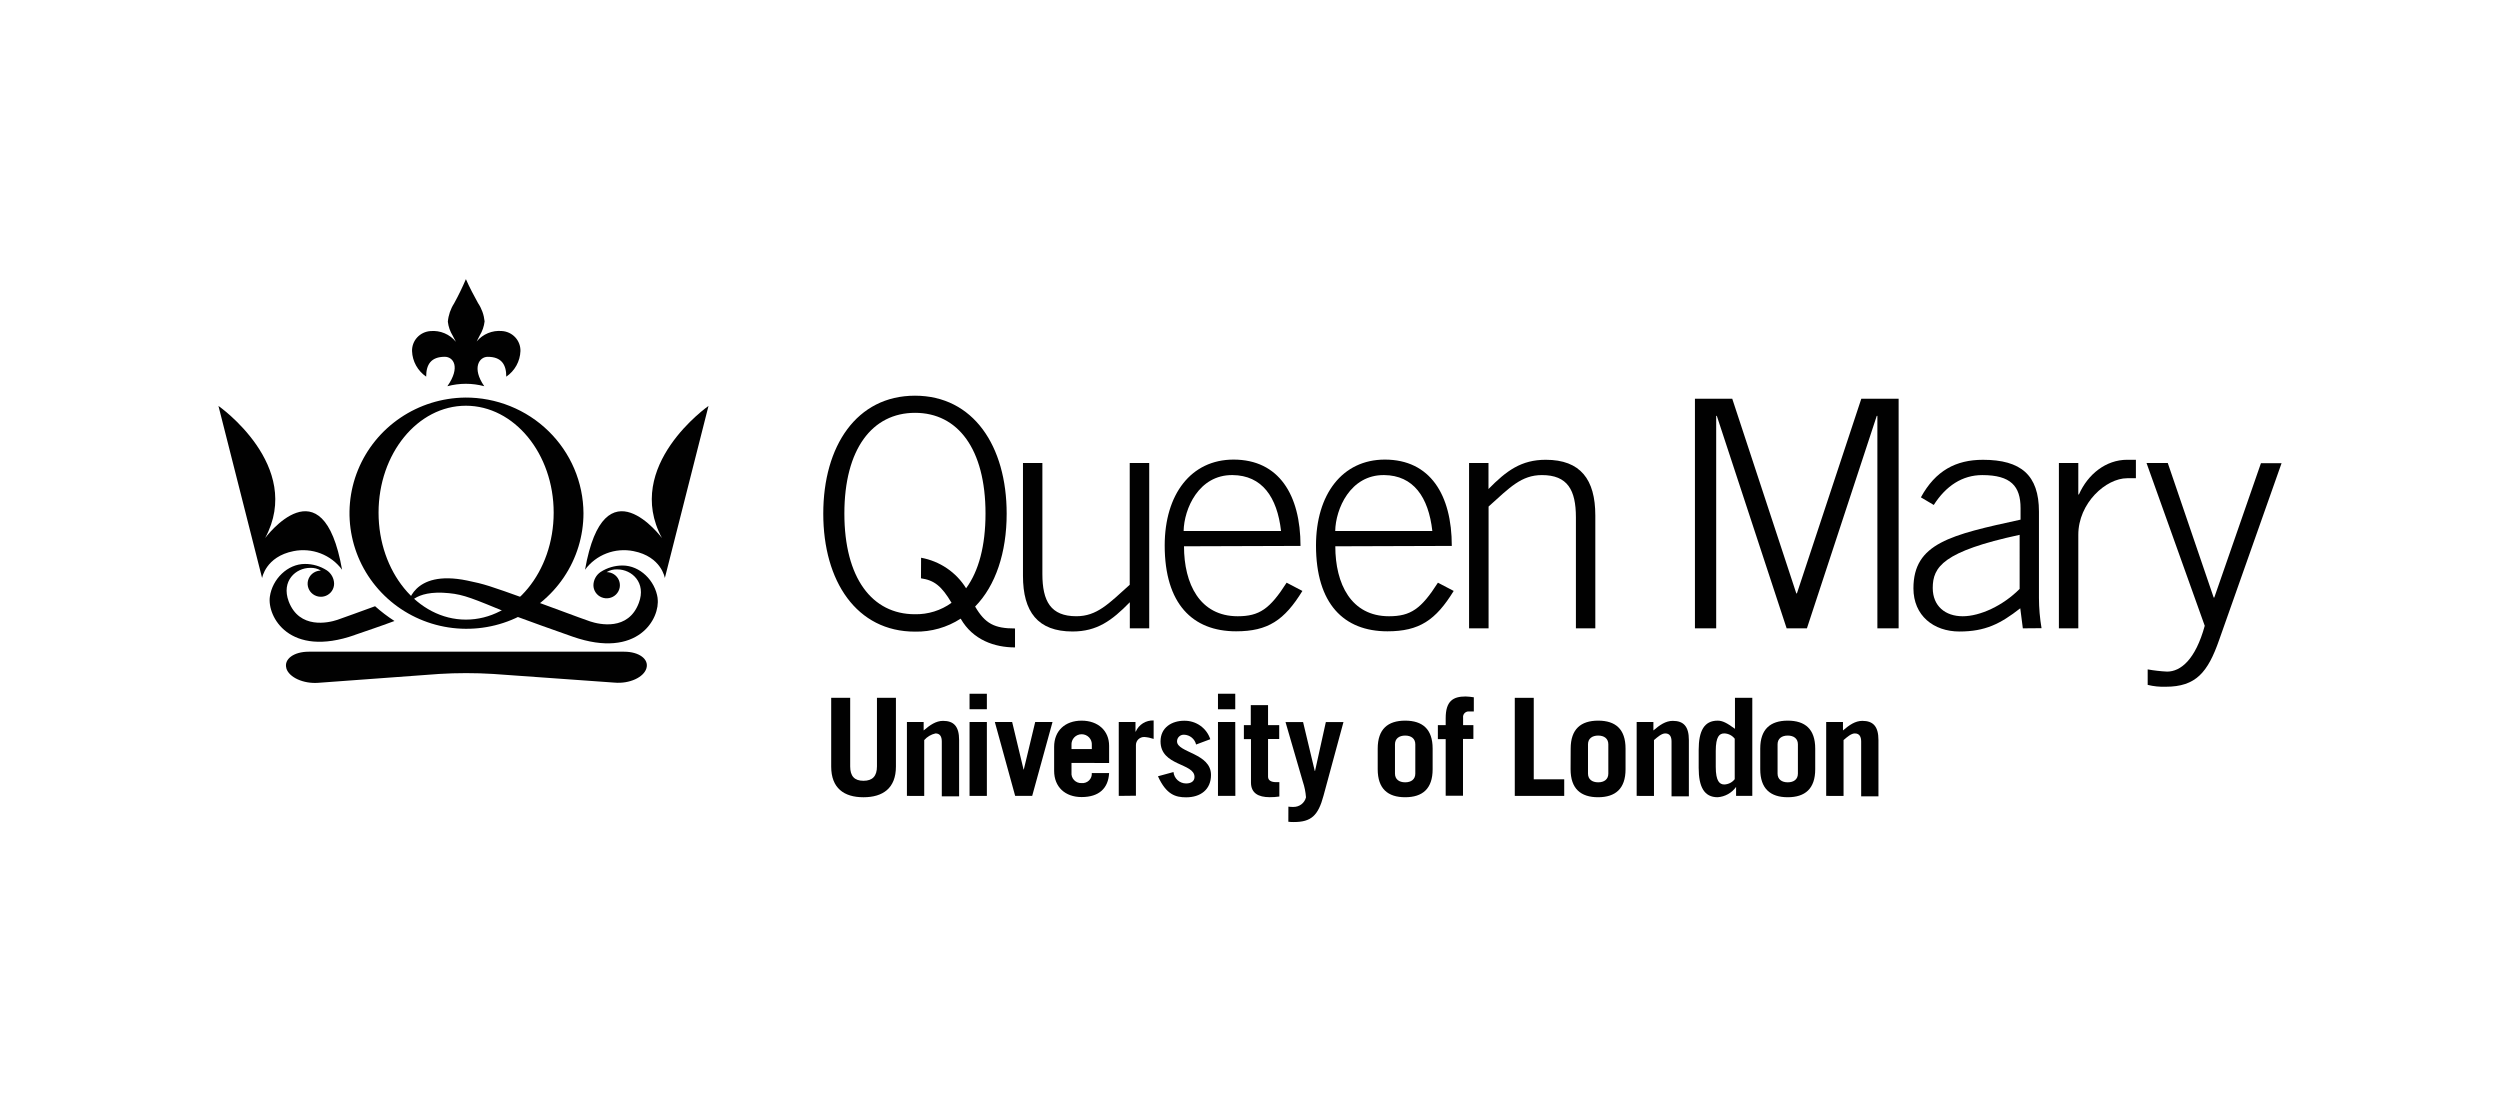 <?xml version="1.0" encoding="UTF-8"?> <svg xmlns="http://www.w3.org/2000/svg" xmlns:xlink="http://www.w3.org/1999/xlink" fill="none" height="91" viewBox="0 0 206 91" width="206"><clipPath id="a"><path d="m18 23h170v45h-170z"></path></clipPath><g clip-path="url(#a)" fill="#010101"><path d="m75.897 45.958c.763.138 1.488.434 2.127.867.639.434 1.179.996 1.583 1.65 1.036-1.415 1.599-3.485 1.599-6.16 0-5.319-2.279-8.298-5.805-8.298-3.526 0-5.825 2.979-5.825 8.298 0 5.319 2.283 8.298 5.809 8.298 1.085.022 2.147-.308 3.022-.941-.824-1.391-1.431-1.861-2.519-2.019zm7.74 7.389c-1.671 0-3.47-.605-4.478-2.371-1.117.724-2.43 1.097-3.766 1.071-4.798 0-7.556-4.137-7.556-9.721s2.755-9.721 7.556-9.721c4.802 0 7.556 4.141 7.556 9.721 0 3.197-.904 5.927-2.599 7.654.824 1.415 1.599 1.806 3.287 1.806z"></path><path d="m94.696 38.15v13.625h-1.599v-2.15c-1.487 1.521-2.707 2.41-4.722 2.41-2.863 0-4.082-1.624-4.082-4.584v-9.302h1.599v9.144c0 2.252.688 3.485 2.799 3.485 1.695 0 2.651-1.02 4.398-2.592v-10.037z"></path><path d="m105.559 43.757c-.32-2.806-1.568-4.588-3.998-4.611-2.799-.028-3.999 2.802-4.03 4.611zm-7.997 1.257c0 3.094 1.299 5.765 4.426 5.765 1.78 0 2.651-.601 4.03-2.766l1.3.68c-1.483 2.41-2.835 3.327-5.462 3.327-3.598 0-5.885-2.276-5.885-7.073 0-4.22 2.175-7.077 5.674-7.077 3.738 0 5.517 2.908 5.517 7.113z"></path><path d="m118.025 43.757c-.316-2.806-1.563-4.588-3.974-4.611-2.799-.028-3.998 2.802-4.03 4.611zm-7.996 1.257c0 3.094 1.299 5.765 4.426 5.765 1.779 0 2.65-.601 4.03-2.766l1.299.68c-1.483 2.41-2.834 3.327-5.461 3.327-3.599 0-5.885-2.276-5.885-7.073 0-4.22 2.174-7.077 5.673-7.077 3.738 0 5.517 2.908 5.517 7.113z"></path><path d="m121.051 51.775v-13.625h1.6v2.146c1.487-1.517 2.706-2.41 4.721-2.41 2.863 0 4.082 1.624 4.082 4.588v9.302h-1.599v-9.144c0-2.256-.688-3.485-2.799-3.485-1.695 0-2.65 1.02-4.397 2.592v10.037z"></path><path d="m139.663 51.775v-18.92h3.074l5.278 16.039h.052l5.305-16.039h3.075v18.92h-1.751v-17.505h-.052l-5.754 17.505h-1.671l-5.753-17.505h-.052v17.505z"></path><path d="m166.418 44.07c-6.313 1.363-7.16 2.647-7.16 4.378 0 1.494 1.035 2.331 2.467 2.331 1.431 0 3.314-.865 4.693-2.252zm.264 7.705-.212-1.652c-1.643 1.284-2.89 1.913-5.013 1.913s-3.79-1.308-3.79-3.556c0-3.722 3.074-4.406 8.827-5.662v-.948c0-1.806-.799-2.723-3.154-2.723-1.643 0-2.995.889-3.998 2.462l-1.06-.628c1.2-2.201 2.887-3.094 5.114-3.094 3.13 0 4.614 1.26 4.614 4.272v7.113c.002.834.073 1.667.212 2.49z"></path><path d="m169.653 51.775v-13.625h1.599v2.592h.052c.74-1.675 2.227-2.857 3.978-2.857h.716v1.521h-.716c-1.751 0-4.03 2.043-4.03 4.663v7.705z"></path><path d="m182.406 49.234h.052l3.843-11.064h1.699l-5.146 14.573c-.931 2.659-1.907 3.845-4.402 3.845-.499.017-.998-.034-1.483-.154v-1.276c.529.094 1.063.155 1.599.182 1.112 0 2.331-.968 3.103-3.774l-4.798-13.415h1.751z"></path><path d="m70.055 57.501v5.651c0 .79.34 1.185 1.095 1.185.756 0 1.111-.395 1.111-1.185v-5.651h1.563v5.663c0 1.778-1.067 2.529-2.675 2.529-1.607 0-2.659-.751-2.659-2.529v-5.663z"></path><path d="m74.73 65.582v-6.089h1.379v.696c.524-.447 1.012-.79 1.599-.79.872 0 1.323.439 1.323 1.581v4.635h-1.427v-4.509c0-.395-.136-.672-.52-.672-.361.08-.686.273-.928.549v4.6z"></path><path d="m81.318 65.582h-1.427v-6.089h1.427zm-1.427-8.417h1.427v1.276h-1.427z"></path><path d="m84.341 63.408h.02l.94-3.916h1.427l-1.675 6.089h-1.403l-1.675-6.089h1.427z"></path><path d="m89.966 61.725v-.336c.008-.114-.008-.227-.046-.335-.038-.107-.099-.205-.177-.289-.079-.083-.174-.149-.279-.195-.106-.045-.22-.069-.335-.069s-.229.023-.335.069c-.106.045-.201.112-.279.195-.079.083-.139.181-.177.289-.038.107-.054.221-.046.335v.336zm-1.675 1.138v.79c-.012.114.001.229.037.337.037.108.097.207.177.29.079.083.176.148.283.191s.223.061.338.056c.112.01.226-.005.331-.043.106-.038.202-.099.282-.177.08-.079.141-.173.18-.278.039-.104.054-.216.045-.327h1.427c-.068 1.253-.828 1.976-2.267 1.976-1.355 0-2.263-.83-2.263-2.162v-1.976c0-1.328.907-2.158 2.263-2.158s2.267.83 2.267 2.071v1.419z"></path><path d="m92.185 65.582v-6.089h1.379v.79h.024c.122-.283.328-.522.591-.686s.57-.244.881-.231v1.521c-.245-.085-.5-.139-.76-.158-.091-.004-.182.011-.268.043-.085.032-.163.081-.229.144s-.117.138-.152.222-.052.173-.051.263v4.165z"></path><path d="m98.558 61.349c-.052-.225-.178-.426-.358-.573-.18-.146-.404-.23-.637-.237-.075-.003-.149.009-.219.035s-.134.066-.188.118c-.054.051-.097.113-.126.181-.029.068-.044.141-.043.215 0 .936 2.799.96 2.799 2.766 0 1.209-.864 1.845-2.051 1.845-.86 0-1.631-.213-2.319-1.735l1.279-.348c.024.256.144.495.336.669.192.174.443.271.704.272.432 0 .692-.202.692-.537 0-1.162-2.799-.881-2.799-2.932 0-1.15.94-1.699 1.947-1.699.476-.009.943.135 1.331.408.388.274.675.664.821 1.113z"></path><path d="m101.793 65.582h-1.432v-6.089h1.424zm-1.432-8.417h1.424v1.276h-1.424z"></path><path d="m102.496 60.903v-1.154h.568v-1.644h1.423v1.644h.92v1.142h-.92v3.11c0 .304.26.447.648.447.094.006.189.006.284 0v1.185c-.265.039-.532.057-.8.055-.931 0-1.539-.336-1.539-1.209v-3.576z"></path><path d="m106.163 66.467c.139.02.279.028.419.024.238.003.469-.073.656-.217.187-.143.32-.346.376-.573-.032-.439-.119-.871-.26-1.288l-1.427-4.912h1.447l.964 4.031h.02l.891-4.031h1.452l-1.644 6.066c-.44 1.644-1.019 2.169-2.443 2.169-.136 0-.295 0-.455-.024z"></path><path d="m114.946 63.744c0 .47.34.719.84.719s.835-.249.835-.719v-2.414c0-.47-.339-.719-.835-.719s-.84.249-.84.719zm-1.423-2.059c0-1.608.836-2.304 2.263-2.304s2.263.696 2.263 2.304v1.699c0 1.612-.836 2.308-2.263 2.308s-2.263-.695-2.263-2.308z"></path><path d="m121.443 58.623h-.4c-.068-.005-.136.005-.199.03-.064.025-.121.063-.167.112s-.081.108-.101.172c-.021.064-.026.132-.017.199v.613h.848v1.142h-.856v4.679h-1.427v-4.667h-.644v-1.154h.644v-.569c0-1.407.6-1.79 1.639-1.79.228.008.455.03.68.067z"></path><path d="m124.818 65.582v-8.081h1.563v6.714h2.511v1.367z"></path><path d="m130.851 63.744c0 .47.34.719.839.719.5 0 .836-.249.836-.719v-2.414c0-.47-.34-.719-.836-.719-.495 0-.839.249-.839.719zm-1.427-2.059c0-1.608.839-2.304 2.266-2.304 1.428 0 2.255.696 2.255 2.304v1.699c0 1.612-.839 2.308-2.263 2.308-1.423 0-2.266-.695-2.266-2.308z"></path><path d="m134.861 65.582v-6.089h1.379v.696c.52-.447 1.008-.79 1.599-.79.872 0 1.324.439 1.324 1.581v4.635h-1.428v-4.509c0-.395-.135-.672-.519-.672-.292 0-.62.281-.928.549v4.6z"></path><path d="m142.941 60.871c-.101-.132-.231-.239-.379-.315-.149-.076-.313-.118-.48-.123-.4 0-.704.249-.704 1.454v1.3c0 1.185.316 1.454.704 1.454.167-.005.331-.048.48-.123.148-.076.278-.183.379-.315zm.112 4.71v-.739c-.173.244-.4.447-.663.594-.262.147-.555.234-.856.256-1.108 0-1.563-.85-1.563-2.418v-1.474c0-1.581.455-2.418 1.563-2.418.4 0 .748.178 1.427.672v-2.553h1.428v8.081z"></path><path d="m146.472 63.744c0 .47.34.719.839.719.5 0 .836-.249.836-.719v-2.414c0-.47-.34-.719-.836-.719-.495 0-.839.249-.839.719zm-1.428-2.059c0-1.608.84-2.304 2.267-2.304 1.428 0 2.263.696 2.263 2.304v1.699c0 1.612-.839 2.308-2.263 2.308-1.423 0-2.267-.695-2.267-2.308z"></path><path d="m150.478 65.582v-6.089h1.383v.696c.52-.447 1.007-.79 1.599-.79.872 0 1.324.439 1.324 1.581v4.635h-1.424v-4.509c0-.395-.136-.672-.524-.672-.291 0-.619.281-.927.549v4.6z"></path><path d="m38.39 51.056c-3.978 0-7.197-3.951-7.197-8.812s3.219-8.812 7.197-8.812 7.233 3.951 7.233 8.812-3.235 8.812-7.233 8.812zm-.08-18.296c-1.901.025-3.752.605-5.32 1.667-1.568 1.062-2.784 2.558-3.494 4.301s-.883 3.654-.496 5.494c.386 1.84 1.314 3.525 2.667 4.845 1.353 1.32 3.071 2.215 4.937 2.572 1.866.357 3.798.162 5.552-.563 1.754-.725 3.252-1.946 4.306-3.51 1.054-1.564 1.616-3.401 1.616-5.28-.007-1.258-.265-2.503-.759-3.663-.494-1.16-1.214-2.212-2.12-3.097-.905-.885-1.978-1.584-3.158-2.059-1.179-.475-2.441-.716-3.715-.708"></path><path d="m18 33.448s7.057 4.928 3.846 10.89c0 0 4.746-6.417 6.341 2.608-.448-.607-1.063-1.074-1.772-1.346-.709-.272-1.482-.337-2.227-.187-2.303.454-2.591 2.217-2.591 2.217z"></path><path d="m58.381 33.448s-7.049 4.928-3.834 10.89c0 0-4.75-6.417-6.341 2.608.447-.608 1.062-1.076 1.771-1.347.709-.272 1.482-.336 2.227-.186 2.303.454 2.579 2.217 2.579 2.217z"></path><path d="m29.231 52.32c1.036-.36 1.999-.676 3.274-1.15-.565-.363-1.099-.77-1.599-1.217-1.248.443-2.399.885-3.119 1.126-.72.241-3.119.79-3.998-1.521-.632-1.695.588-2.766 1.767-2.766.312-.017.622.062.888.225-.216-.001-.427.062-.608.18-.18.118-.321.286-.404.483-.083.197-.105.414-.064.624.042.209.145.402.298.553.152.151.347.254.559.296.212.042.432.021.631-.061.2-.082.37-.22.49-.397s.184-.386.184-.6c-.004-.217-.06-.43-.165-.621-.104-.191-.254-.355-.435-.477-.536-.347-1.163-.531-1.803-.529-1.435 0-2.687 1.249-2.891 2.695-.232 1.64 1.599 5.058 6.997 3.161"></path><path d="m23.597 55.063c-.216-.751.612-1.363 1.843-1.363h25.988c1.228 0 2.059.612 1.839 1.363s-1.399 1.292-2.623 1.185l-10.003-.715c-1.486-.091-2.976-.091-4.462 0l-9.959.731c-1.223.091-2.399-.451-2.623-1.185"></path><path d="m39.906 31.828c-1.044-1.498-.424-2.43.284-2.426 1.123 0 1.531.632 1.527 1.636.347-.238.633-.552.836-.919.203-.366.316-.774.332-1.191.011-.417-.142-.822-.426-1.13-.285-.308-.679-.495-1.101-.521-.391-.036-.786.024-1.148.174-.363.15-.682.386-.931.687.08-.169.164-.335.252-.498.217-.353.353-.748.4-1.158-.053-.538-.238-1.055-.54-1.506-.296-.529-.716-1.32-1-1.976-.29.682-.614 1.349-.972 2-.293.455-.47.973-.516 1.51.047.407.183.8.4 1.15.092.166.18.332.264.506-.248-.308-.569-.549-.934-.704-.366-.155-.764-.217-1.161-.181-.42.027-.812.214-1.095.521-.283.307-.435.711-.424 1.126.014.416.127.824.329 1.19.202.366.488.68.835.917 0-1.004.4-1.632 1.531-1.636.708 0 1.319.846.216 2.426.996-.267 2.046-.267 3.042 0"></path><path d="m54.191 49.293c-.204-1.446-1.455-2.695-2.891-2.695-.64-.001-1.267.183-1.803.529-.182.121-.331.284-.435.475-.104.191-.161.403-.164.62 0 .213.064.422.184.6s.291.316.49.397.419.103.631.061c.212-.042.406-.145.559-.296.152-.151.256-.344.298-.553.042-.209.019-.427-.064-.624-.083-.197-.224-.365-.404-.483-.18-.118-.391-.181-.607-.18.267-.164.578-.242.891-.225 1.175 0 2.399 1.083 1.763 2.766-.868 2.32-3.255 1.77-3.998 1.525-.744-.245-3.974-1.47-5.222-1.913l-.068.055c-2.963-1.063-3.446-1.229-4.866-1.517-4.574-.94-4.894 2.063-4.894 2.063 0 .103.4-1.328 3.414-1.02 1.243.122 1.999.458 4.842 1.624l-.036.024c1.267.474 4.342 1.581 5.378 1.936 5.409 1.885 7.229-1.533 6.997-3.161"></path></g></svg> 